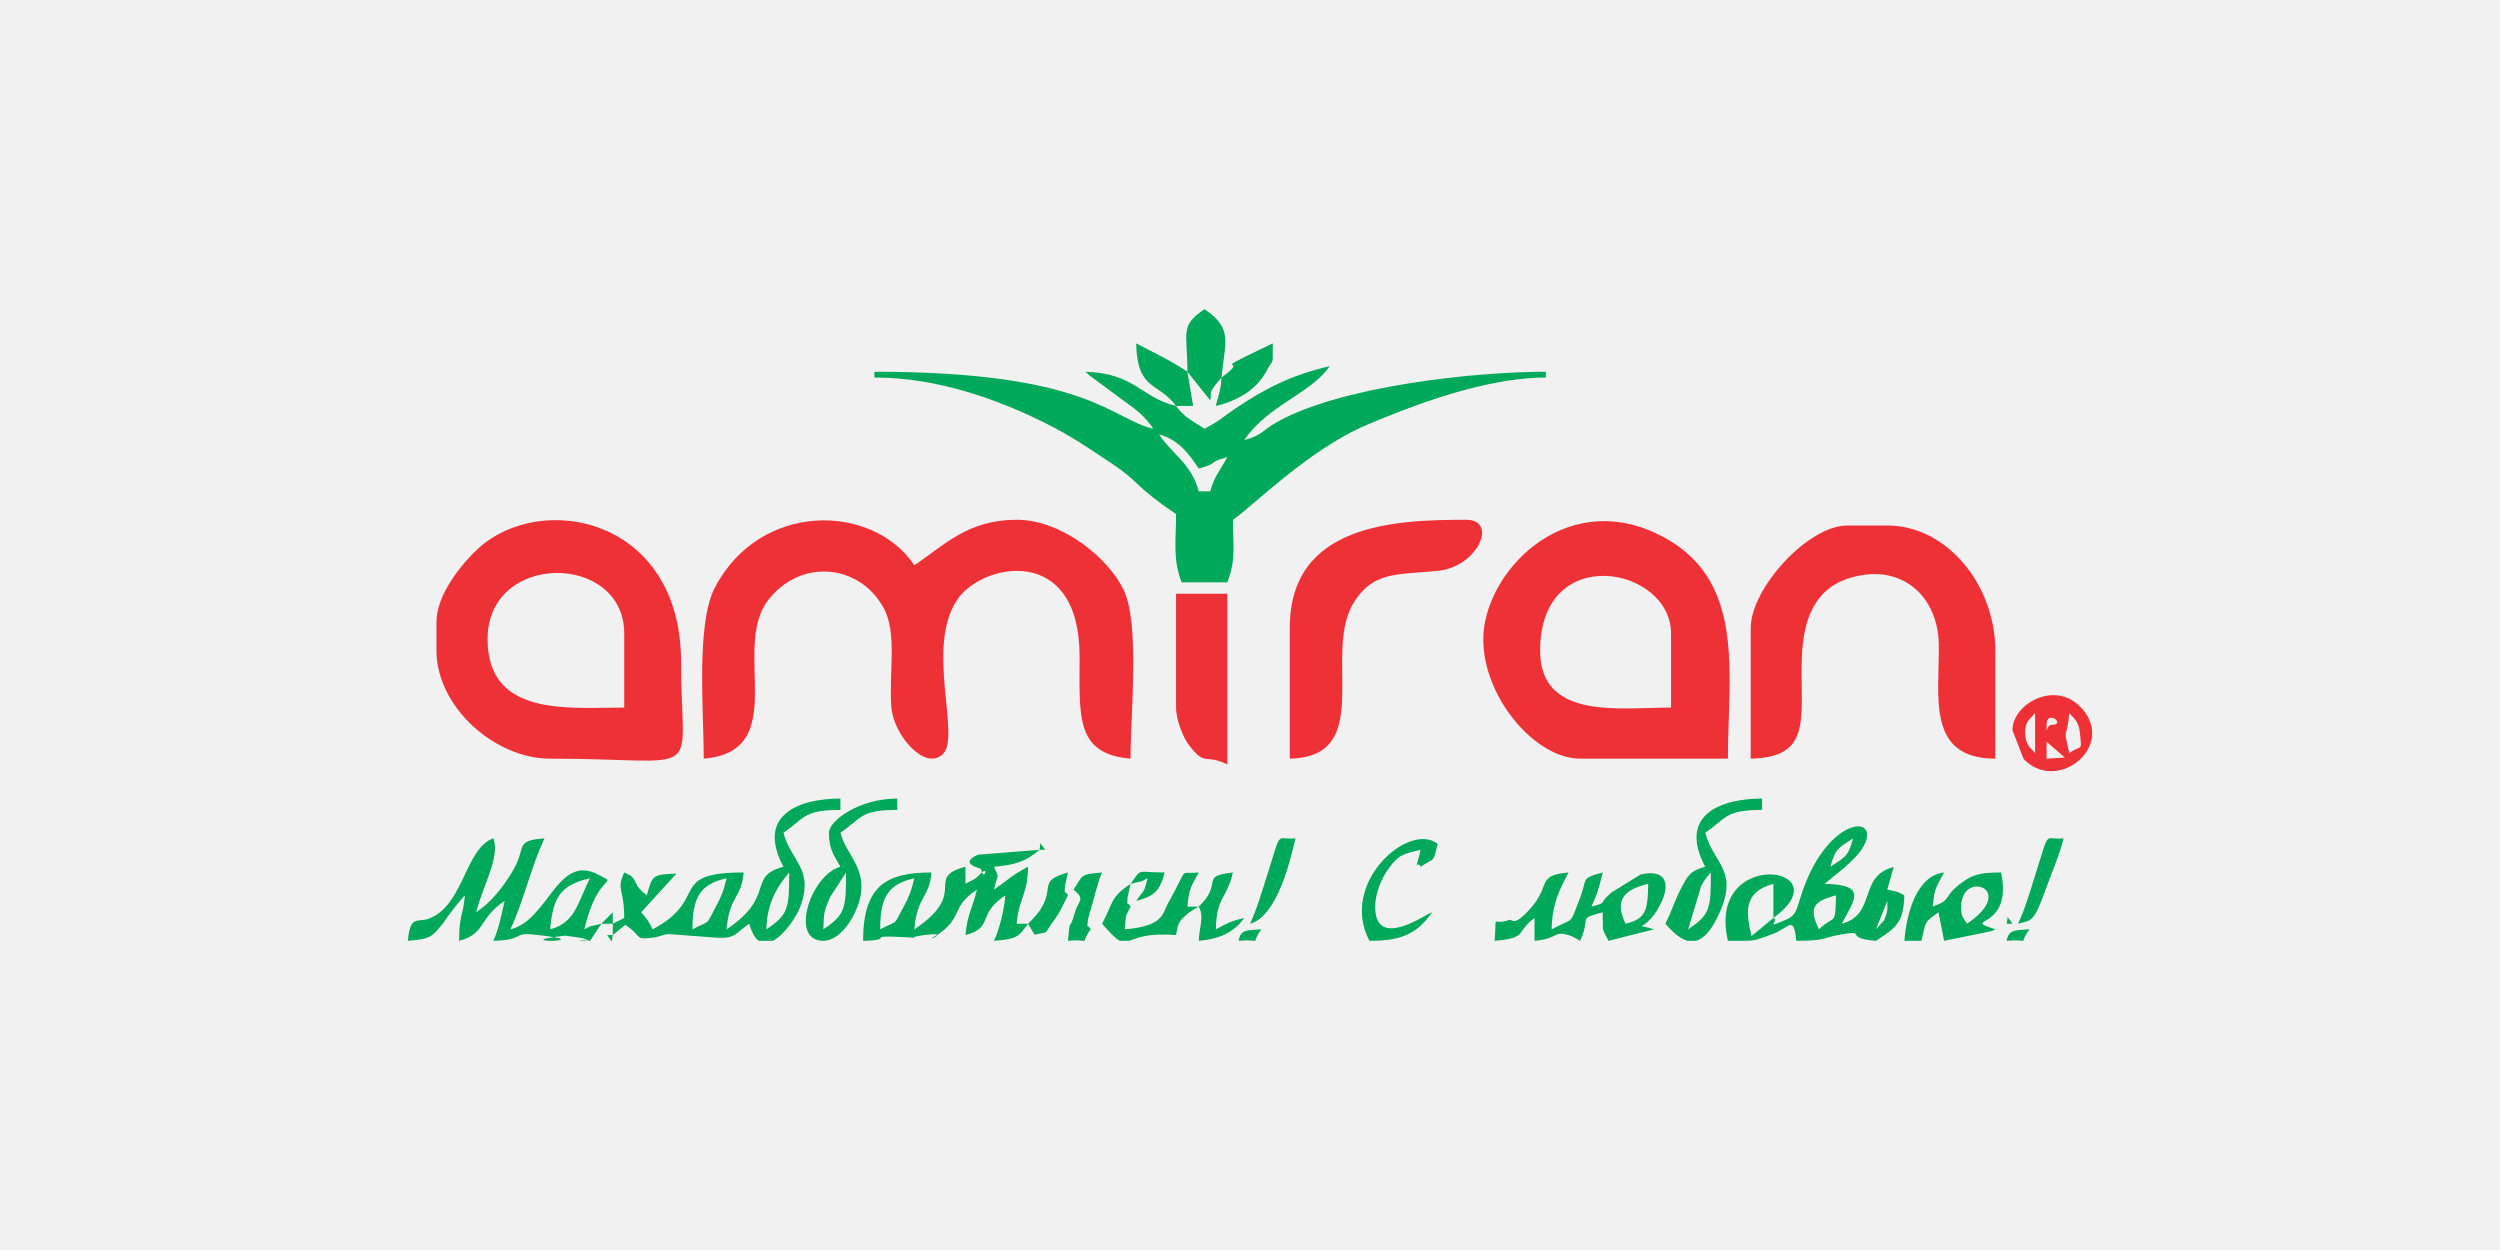 <?xml version="1.0" encoding="UTF-8"?>
<!DOCTYPE svg PUBLIC "-//W3C//DTD SVG 1.1//EN" "http://www.w3.org/Graphics/SVG/1.1/DTD/svg11.dtd">
<!-- Creator: CorelDRAW 2021.5 -->
<svg xmlns="http://www.w3.org/2000/svg" xml:space="preserve" width="240px" height="120px" version="1.1" style="shape-rendering:geometricPrecision; text-rendering:geometricPrecision; image-rendering:optimizeQuality; fill-rule:evenodd; clip-rule:evenodd"
viewBox="0 0 17.854 8.927"
 xmlns:xlink="http://www.w3.org/1999/xlink"
 xmlns:xodm="http://www.corel.com/coreldraw/odm/2003">
 <defs>
  <style type="text/css">
   <![CDATA[
    .fil1 {fill:#00A859}
    .fil2 {fill:#ED3137}
    .fil0 {fill:#F1F1F1}
   ]]>
  </style>
 </defs>
 <g id="Слой_x0020_1">
  <rect class="fil0" width="17.854" height="8.927"/>
  <g id="_2207045350432">
   <path class="fil1" d="M8.765 3.265c-0.052,0.096 -0.094,0.138 -0.122,0.244l-0.082 0c-0.053,-0.199 -0.186,-0.26 -0.284,-0.407 0.14,0.038 0.214,0.139 0.284,0.244 0.151,-0.04 0.053,-0.041 0.204,-0.081zm4.632 3.372l0.081 -0.203c-0.001,0.055 0.008,0.058 -0.012,0.11 -0.003,0.008 -0.007,0.022 -0.011,0.03l-0.058 0.063zm0.934 -0.04l-0.081 0.04c-0.264,-0.087 0.13,0.016 0.041,-0.406 -0.158,0 -0.207,0.017 -0.288,0.078 -0.135,0.101 -0.055,0.113 -0.2,0.166 0.011,-0.138 0.031,-0.149 0.081,-0.244 -0.195,0.021 -0.268,0.29 -0.284,0.488l0.122 0c0.034,-0.148 0.022,-0.131 0.122,-0.204l0.04 0.204 0.338 -0.069c0.006,-0.003 0.019,-0.007 0.028,-0.013l0.081 -0.04 0.041 0 -0.034 -0.048 -0.007 0.048zm-2.438 0l-0.081 0.04c-0.15,-0.049 -0.077,0.023 0.022,-0.136 0.12,-0.196 0.055,-0.298 -0.119,-0.255l-0.207 0.128c-0.007,0.005 -0.014,0.014 -0.021,0.02 -0.07,0.06 0,0.048 -0.122,0.081 0.039,-0.081 0.058,-0.145 0.081,-0.244 -0.163,0.044 -0.104,0.036 -0.168,0.198 -0.073,0.183 -0.028,0.118 -0.197,0.208 0.004,-0.184 0.057,-0.284 0.121,-0.406 -0.234,0.02 -0.122,0.09 -0.273,0.258 -0.125,0.14 -0.126,0.071 -0.153,0.081 -0.128,0.048 -0.084,-0.065 -0.102,0.149 0.243,-0.021 0.145,-0.061 0.285,-0.163l0 0.163c0.177,-0.015 0.129,-0.076 0.252,-0.038 0.006,0.001 0.018,0.008 0.023,0.01 0.006,0.002 0.02,0.011 0.025,0.013 0.005,0.002 0.016,0.011 0.025,0.015 0.083,-0.174 -0.027,-0.153 0.162,-0.204 0.004,0.16 -0.011,0.096 0.041,0.204l0.325 -0.082 0.081 -0.04c0.044,-0.083 0.068,-0.169 0.113,-0.253 0.049,-0.092 0.062,-0.124 0.172,-0.154 -0.2,-0.377 0.122,-0.487 0.406,-0.487l0 0.081c-0.268,0 -0.255,0.061 -0.406,0.163 0.057,0.215 0.232,0.265 0.11,0.554 -0.059,0.139 -0.118,0.202 -0.176,0.218l-0.059 0c-0.054,-0.014 -0.107,-0.062 -0.16,-0.122zm-4.022 0l-0.082 0.04c-0.029,-0.051 -0.026,0.015 -0.019,-0.069 0,-0.008 0.025,-0.094 0.032,-0.117 0.023,-0.078 0.042,-0.165 0.069,-0.22 -0.162,0.014 -0.133,0.016 -0.204,0.122l-0.04 0.041c-0.029,-0.05 -0.025,0.013 -0.021,-0.069 0,-0.001 0.017,-0.079 0.021,-0.094 -0.257,0.069 -0.035,0.129 -0.285,0.366l-0.081 0c0.016,-0.191 0.077,-0.195 0.081,-0.407 -0.13,0.069 -0.137,0.091 -0.243,0.163 0.027,-0.13 0.041,-0.063 0,-0.163 0.151,-0.012 0.232,-0.041 0.325,-0.121l0.04 0 -0.034 -0.048 -0.006 0.048 -0.44 0.035c-0.146,0.065 0.022,0.097 0.023,0.102 0.019,0.104 0.065,-0.044 -0.014,0.043 -0.038,0.041 -0.06,0.038 -0.098,0.063l0 -0.122c-0.301,0.081 0.034,0.18 -0.365,0.447 0.02,-0.242 0.106,-0.218 0.122,-0.406 -0.323,0 -0.488,0.095 -0.488,0.488 0.247,-0.006 -0.01,-0.043 0.298,-0.026 0.144,0.008 -0.012,0.006 0.131,-0.014 0.233,-0.033 -0.029,0.064 0.099,-0.001 0.193,-0.129 0.092,-0.196 0.285,-0.325 -0.031,0.131 -0.069,0.178 -0.082,0.325 0.208,-0.056 0.074,-0.143 0.285,-0.284 -0.009,0.108 -0.044,0.247 -0.081,0.325 0.162,-0.014 0.172,-0.024 0.243,-0.122l0.047 0.079c0.116,-0.031 0.053,0.013 0.136,-0.1 0.055,-0.076 0.064,-0.11 0.102,-0.182l0.04 -0.041c0.088,0.073 0.034,0.075 0.009,0.165 -0.039,0.144 -0.034,0.02 -0.049,0.201 0.066,-0.006 0.095,-0.002 0.108,0l0.01 0c0.005,-0.004 0,-0.021 0.044,-0.082l0.082 -0.04c0.063,0.073 0.099,0.108 0.127,0.122l0.067 0c0.051,-0.018 0.129,-0.058 0.334,-0.041 0.018,-0.08 0.004,-0.085 0.087,-0.157l0.049 -0.032c0.005,-0.003 0.018,-0.008 0.026,-0.014 0.041,0.07 0.003,0.149 0,0.244 0.158,-0.014 0.254,-0.065 0.325,-0.163 -0.106,0.025 -0.119,0.037 -0.203,0.081 0.006,-0.24 0.076,-0.208 0.122,-0.406 -0.244,0.027 -0.063,0.072 -0.244,0.244l-0.081 0c0.012,-0.138 0.031,-0.149 0.081,-0.244 -0.152,0.017 -0.061,-0.061 -0.222,0.225 -0.037,0.067 -0.027,0.158 -0.306,0.181 0.011,-0.125 0,-0.076 0.041,-0.162l0.04 -0.041c0.133,-0.035 0.168,-0.071 0.204,-0.203 -0.211,0 -0.158,-0.036 -0.244,0.081 -0.146,0.098 -0.122,0.131 -0.203,0.285zm0.243 -0.163l-0.04 0.041c-0.029,-0.05 -0.025,0.013 -0.021,-0.069 0,-0.001 0.017,-0.079 0.021,-0.094 0.079,-0.021 0.063,-0.007 0.122,-0.04 -0.032,0.12 -0.017,0.066 -0.082,0.162zm-3.738 0.244l-0.04 0 0.029 0.041 0.005 0 0.006 -0.041 0 -0.081 0 -0.082 -0.081 0.082c-0.079,0.021 -0.063,0.007 -0.122,0.04 0.099,-0.422 0.253,-0.308 0.101,-0.39 -0.292,-0.157 -0.358,0.327 -0.629,0.39 0.092,-0.192 0.148,-0.449 0.244,-0.65 -0.227,0.019 -0.117,0.059 -0.238,0.251 -0.069,0.111 -0.147,0.208 -0.25,0.277 0.041,-0.174 0.175,-0.4 0.122,-0.528 -0.204,0.074 -0.21,0.481 -0.461,0.574 -0.079,0.029 -0.133,-0.03 -0.149,0.158 0.162,-0.014 0.167,-0.025 0.247,-0.12 0.003,-0.005 0.051,-0.072 0.068,-0.094 0.034,-0.045 0.062,-0.077 0.092,-0.111 -0.013,0.156 -0.041,0.131 -0.041,0.325 0.194,-0.052 0.134,-0.157 0.325,-0.285 -0.022,0.097 -0.043,0.205 -0.081,0.285 0.217,-0.005 0.146,-0.059 0.274,-0.046 0.286,0.028 0.218,0.044 0.148,0.046l-0.02 0c-0.058,-0.002 -0.093,-0.013 0.11,-0.037l0.117 0.016c0.043,0.013 0.053,0.018 0.049,0.021l-0.028 0c-0.036,-0.004 -0.078,-0.013 0.041,0l0.081 -0.122 0.081 0 0.082 -0.041c0,-0.216 -0.059,-0.198 0,-0.325 0.115,0.046 0.041,0.074 0.162,0.163 0.038,-0.142 0.038,-0.149 0.211,-0.155l-0.252 0.276c0.044,0.051 0.048,0.054 0.082,0.122 0.409,-0.216 0.101,-0.406 0.65,-0.406 -0.016,0.188 -0.102,0.164 -0.122,0.406 0.358,-0.24 0.142,-0.376 0.406,-0.447 -0.2,-0.377 0.122,-0.487 0.407,-0.487l0 0.081c-0.268,0 -0.255,0.061 -0.407,0.163 0.055,0.206 0.218,0.258 0.122,0.524 -0.026,0.072 -0.112,0.203 -0.197,0.248l-0.101 0c-0.027,-0.019 -0.05,-0.058 -0.068,-0.122 -0.103,0.069 -0.096,0.107 -0.231,0.1l-0.341 -0.026c-0.006,0 -0.018,0.001 -0.024,0.002l-0.075 0.021c-0.161,0.022 -0.084,-0.005 -0.214,-0.089l-0.09 0.073zm9.955 0.041c0.067,-0.006 0.095,-0.002 0.108,0l0.01 0c0.005,-0.004 0,-0.021 0.045,-0.082 -0.096,0.008 -0.148,-0.004 -0.163,0.082zm-5.485 0c0.066,-0.006 0.095,-0.002 0.108,0l0.01 0c0.005,-0.004 0,-0.021 0.044,-0.082 -0.095,0.008 -0.148,-0.004 -0.162,0.082zm5.566 -0.122c0.097,-0.026 0.112,-0.007 0.199,-0.249 0.043,-0.121 0.101,-0.25 0.126,-0.361 -0.141,0.016 -0.095,-0.078 -0.198,0.249 -0.037,0.119 -0.079,0.261 -0.127,0.361zm-5.485 0c0.192,-0.052 0.286,-0.441 0.325,-0.61 -0.141,0.016 -0.095,-0.078 -0.198,0.249 -0.038,0.119 -0.079,0.261 -0.127,0.361zm0.853 0.122c0.202,0 0.335,-0.036 0.447,-0.204 -0.043,0.012 -0.406,0.276 -0.406,-0.04 0,-0.097 0.048,-0.206 0.095,-0.271 0.073,-0.1 0.105,-0.106 0.23,-0.135 -0.047,0.194 -0.028,0.063 0,0.121 0.106,-0.071 0.084,-0.02 0.122,-0.162 -0.198,-0.166 -0.708,0.274 -0.488,0.691zm4.267 -0.122c-0.028,-0.05 -0.041,-0.044 -0.041,-0.122 0,-0.267 0.411,-0.126 0.041,0.122zm-8.167 0.04c0.003,-0.128 0.008,-0.139 0.05,-0.233l0.112 -0.173c0,0.256 -0.004,0.3 -0.162,0.406zm0.04 -0.69c0,0.124 0.039,0.164 0.082,0.243 -0.21,0.056 -0.369,0.529 -0.122,0.529 0.134,0 0.251,-0.206 0.269,-0.34 0.026,-0.191 -0.106,-0.278 -0.147,-0.432 0.151,-0.102 0.138,-0.163 0.406,-0.163l0 -0.081c-0.277,0 -0.488,0.161 -0.488,0.244zm6.136 0.69l0.094 -0.312c0.047,-0.076 0.025,-0.044 0.068,-0.094 0,0.256 -0.003,0.3 -0.162,0.406zm-0.447 -0.04l-0.65 -0.041 0.65 0.041zm0 0c-0.081,-0.169 -0.012,-0.244 0.162,-0.285 -0.004,0.185 -0.012,0.249 -0.162,0.285zm-4.714 -0.285l0.285 0.082 -0.285 -0.082zm-0.609 0.325l0.609 -0.325 -0.609 0.325zm0 0c0,-0.232 0.057,-0.322 0.244,-0.365 -0.021,0.09 -0.041,0.139 -0.078,0.206 -0.077,0.142 -0.029,0.087 -0.166,0.159zm-2.357 0l-0.609 -0.243 0.609 0.243zm0 0c0.02,-0.233 0.077,-0.317 0.285,-0.365 -0.086,0.162 -0.099,0.316 -0.285,0.365zm1.544 0c0.004,-0.165 0.06,-0.287 0.163,-0.406 0,0.256 -0.004,0.3 -0.163,0.406zm-0.528 0c0,-0.232 0.057,-0.322 0.244,-0.365 -0.021,0.09 -0.041,0.139 -0.078,0.206 -0.077,0.142 -0.029,0.087 -0.166,0.159zm7.524 0.082l-0.12 0 -0.009 0c-0.157,-0.675 0.833,-0.535 0.325,-0.163 0.043,0.026 -0.072,0.082 0.095,0.01 0.085,-0.036 0.07,-0.101 0.137,-0.266 0.193,-0.477 0.538,-0.478 0.409,-0.251 -0.055,0.096 -0.2,0.198 -0.275,0.263 0.307,0.007 0.215,0.109 0.122,0.285 0.253,-0.068 0.113,-0.339 0.371,-0.405l-0.046 0.161c0.077,0.018 0.067,0.01 0.122,0.041 -0.005,0.206 -0.07,0.236 -0.203,0.325 -0.24,-0.02 -0.053,-0.08 -0.25,-0.045 -0.139,0.024 -0.107,0.045 -0.319,0.045 -0.017,-0.188 -0.049,-0.094 -0.163,-0.051 -0.107,0.041 -0.126,0.049 -0.196,0.051zm0.521 -0.082c-0.073,-0.152 -0.044,-0.199 0.122,-0.243 -0.005,0.231 -0.009,0.133 -0.122,0.243zm-0.325 -0.081l-0.156 0.129c-0.047,-0.184 -0.049,-0.318 0.156,-0.373l0 0.244zm0.366 -0.244l0.447 0.041 -0.447 -0.041zm0.041 -0.122l-0.041 0.122 0.041 -0.122zm0 0c0.035,-0.133 0.059,-0.133 0.162,-0.203 -0.036,0.134 -0.059,0.134 -0.162,0.203zm-4.348 -3.494c-0.009,0.11 -0.019,0.111 -0.041,0.203 0.154,-0.036 0.288,-0.113 0.361,-0.248 0.06,-0.11 0.042,-0.026 0.046,-0.199 -0.533,0.256 -0.123,0.066 -0.366,0.244 0.02,-0.247 0.09,-0.345 -0.122,-0.488 -0.178,0.12 -0.122,0.163 -0.122,0.447 -0.13,-0.087 -0.225,-0.128 -0.366,-0.203 0.008,0.343 0.156,0.272 0.285,0.447 -0.249,-0.058 -0.297,-0.236 -0.65,-0.244 0.007,0.007 0.018,0.007 0.022,0.019l0.234 0.173c0.102,0.074 0.166,0.117 0.231,0.215 -0.303,-0.071 -0.462,-0.407 -1.991,-0.407l0 0.041c0.465,0 0.905,0.168 1.219,0.325 0.191,0.095 0.305,0.176 0.48,0.292 0.192,0.127 0.161,0.161 0.455,0.358 0,0.192 -0.025,0.32 0.04,0.488l0.326 0c0.064,-0.166 0.04,-0.259 0.04,-0.447 0.129,-0.086 0.541,-0.501 0.95,-0.675 0.327,-0.139 0.851,-0.341 1.285,-0.341l0 -0.041c-0.526,0 -1.466,0.105 -1.918,0.358 -0.111,0.062 -0.106,0.095 -0.236,0.13 0.167,-0.249 0.48,-0.334 0.61,-0.528 -0.267,0.062 -0.454,0.155 -0.673,0.302 -0.107,0.073 -0.102,0.082 -0.221,0.145 -0.088,-0.059 -0.14,-0.077 -0.203,-0.163l0.122 0 -0.041 -0.244 0.163 0.204c0.015,-0.067 -0.025,-0.041 0.081,-0.163z"/>
   <path class="fil2" d="M14.616 5.297l0.13 0.113 -0.13 0.008 0 -0.121zm-11.134 -0.732c0,-0.629 0.976,-0.619 0.976,-0.041l0 0.529c-0.392,0 -0.976,0.07 -0.976,-0.488zm-0.365 -0.122l0 0.203c0,0.4 0.414,0.772 0.812,0.772 1.128,0 0.935,0.173 0.935,-0.69 0,-1.03 -1.001,-1.228 -1.455,-0.805 -0.112,0.105 -0.292,0.322 -0.292,0.52zm1.909 0.975c0.626,-0.052 0.196,-0.785 0.457,-1.128 0.231,-0.305 0.653,-0.264 0.826,0.049 0.102,0.184 0.037,0.465 0.057,0.714 0.017,0.2 0.243,0.458 0.369,0.331 0.129,-0.128 -0.134,-0.78 0.11,-1.113 0.183,-0.251 0.863,-0.385 0.865,0.414 0.001,0.419 -0.037,0.7 0.364,0.733 0,-0.332 0.068,-0.966 -0.051,-1.209 -0.109,-0.224 -0.44,-0.497 -0.762,-0.497 -0.351,0 -0.52,0.184 -0.731,0.325 -0.298,-0.445 -1.103,-0.458 -1.425,0.16 -0.135,0.258 -0.079,0.886 -0.079,1.221zm3.373 -0.365c0,0.089 0.051,0.216 0.094,0.271 0.121,0.154 0.104,0.055 0.272,0.135l0 -1.219 -0.366 0 0 0.813zm0.812 -0.569l0 0.934c0.62,-0.013 0.224,-0.756 0.462,-1.123 0.138,-0.212 0.296,-0.19 0.594,-0.218 0.288,-0.027 0.434,-0.365 0.204,-0.365 -0.51,0 -1.26,0.029 -1.26,0.772zm1.788 0.162c0,-0.781 0.935,-0.6 0.935,-0.122l0 0.529c-0.368,0 -0.935,0.091 -0.935,-0.407zm-0.406 -0.081c0,0.421 0.375,0.853 0.691,0.853l1.056 0c0,-0.617 0.138,-1.299 -0.506,-1.606 -0.677,-0.323 -1.241,0.289 -1.241,0.753zm1.91 -0.081l0 0.934c0.435,-0.009 0.356,-0.28 0.364,-0.692 0.007,-0.358 0.128,-0.585 0.466,-0.623 0.282,-0.031 0.508,0.173 0.513,0.5 0.006,0.362 -0.094,0.815 0.404,0.815l0 -0.772c0,-0.46 -0.339,-0.893 -0.772,-0.893l-0.285 0c-0.282,0 -0.69,0.45 -0.69,0.731zm2.438 0.734l0 0.036c-0.017,0.205 -0.308,0.357 -0.489,0.166l-0.08 -0.205c0,-0.188 0.304,-0.36 0.489,-0.163 0.051,0.054 0.075,0.111 0.08,0.166zm-0.163 -0.125c0.032,0.037 0.066,0.057 0.075,0.133 0.017,0.154 0.013,0.088 -0.075,0.152 -0.049,-0.213 -0.018,-0.07 0,-0.285zm-0.244 0l0 0.285c-0.033,-0.039 -0.063,-0.05 -0.07,-0.128 -0.008,-0.095 0.03,-0.11 0.07,-0.157zm0.082 0.082c0,-0.111 0.145,0 0.036,0.002 -0.041,0.001 -0.036,0.09 -0.036,-0.002zm0.162 -0.082l-0.087 -0.022 0.087 0.022z"/>
  </g>
 </g>
</svg>

